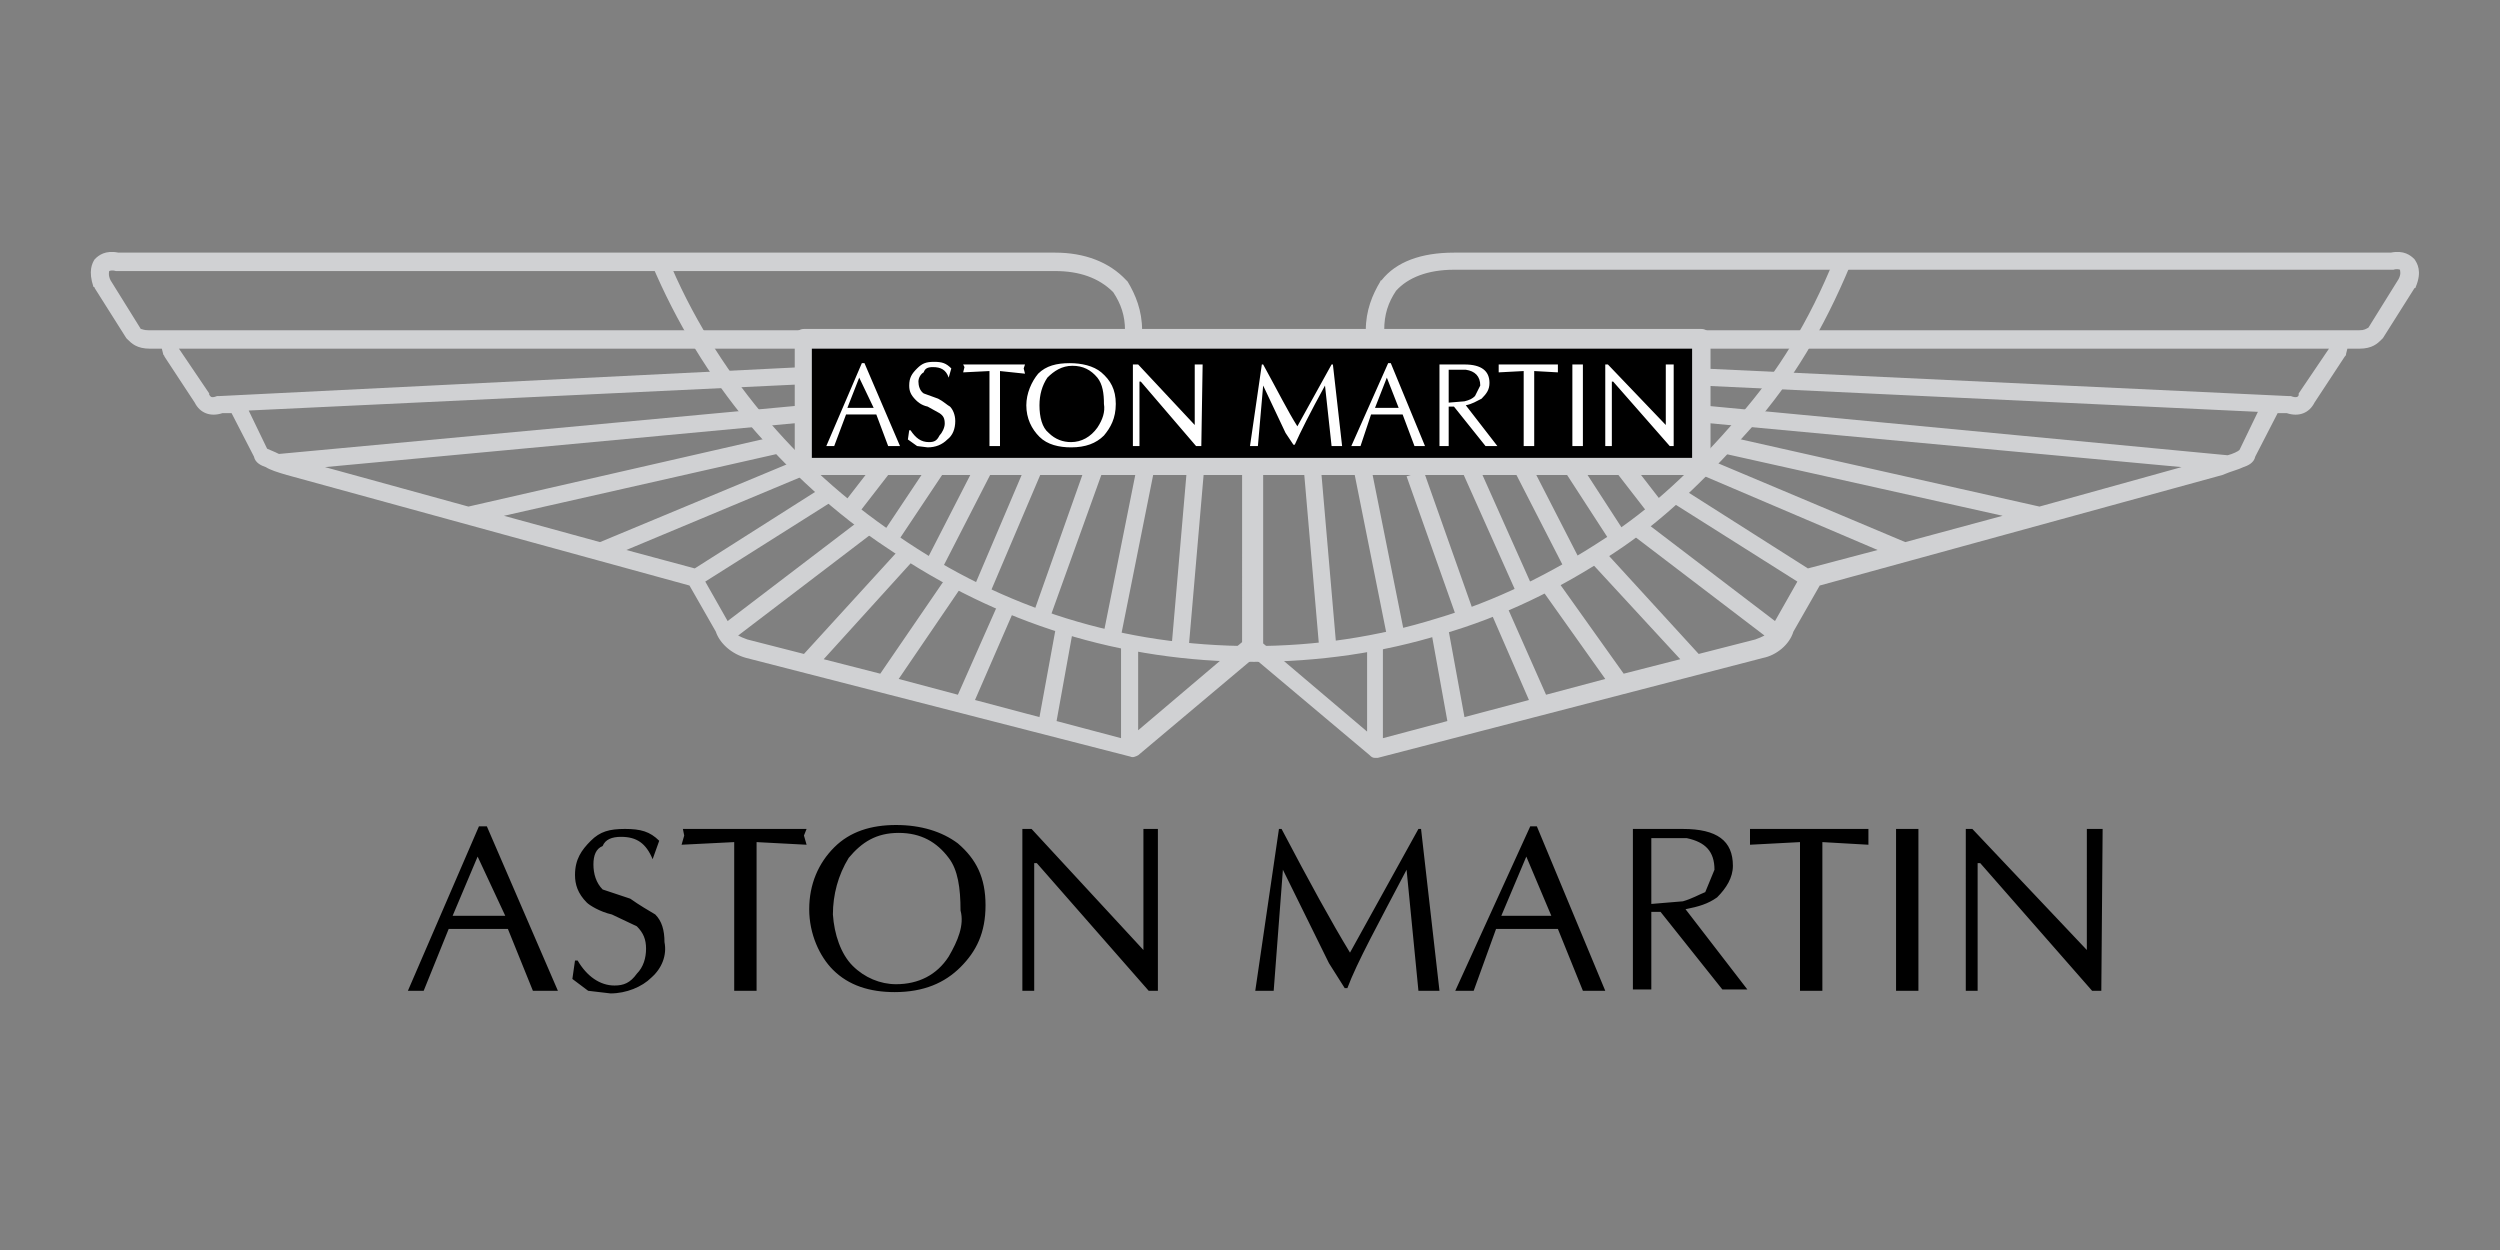 <?xml version="1.0" encoding="utf-8"?>
<!-- Generator: Adobe Illustrator 23.1.1, SVG Export Plug-In . SVG Version: 6.00 Build 0)  -->
<svg version="1.1" id="Layer_1" xmlns="http://www.w3.org/2000/svg" xmlns:xlink="http://www.w3.org/1999/xlink" x="0px" y="0px"
	 viewBox="0 0 190 95" style="enable-background:new 0 0 190 95;" xml:space="preserve">
<rect x="0" y="0" width="190" height="95" fill="#808080" stroke="none"/>
<style type="text/css">
	.st0{fill:#D0D1D3;}
	.st1{fill-rule:evenodd;clip-rule:evenodd;}
	.st2{fill-rule:evenodd;clip-rule:evenodd;fill:#FFFFFF;}
</style>
<title>Jaguar</title>
<title>Jaguar</title>
<title>Jaguar</title>
<title>Jaguar</title>
<title>Jaguar</title>
<title>Jaguar</title>
<title>Jaguar</title>
<title>Jaguar</title>
<path class="st0" d="M104.5,57.6c-0.2,0-0.3-0.1-0.4-0.2L95.3,50l-8.8,7.4c-0.2,0.1-0.4,0.2-0.6,0.1L56.7,50c-1.1-0.3-2-1.1-2.3-2
	l-2-3.5l-30.6-8.4c0,0,0,0,0,0c-0.7-0.2-1.3-0.4-1.6-0.6c-0.3-0.1-0.8-0.3-0.9-0.8l-1.7-3.3h-0.7c-0.9,0.3-1.7,0-2.1-0.8l-2.3-3.5
	c0-0.1-0.1-0.1-0.1-0.2l-0.1-0.4h-0.9c-1,0-1.4-0.4-1.7-0.7c0,0-0.1-0.1-0.1-0.1l-2.4-3.8c0,0,0-0.1-0.1-0.1C6.7,20.6,7,20,7.2,19.7
	C7.5,19.4,8,19,9,19.2h71.2c2.2,0,4.1,0.7,5.4,2.1c0,0,0.1,0.1,0.1,0.1c0.6,1,1.1,2.2,1.1,3.7h17c0-1.5,0.5-2.7,1.1-3.7
	c0,0,0-0.1,0.1-0.1c1.1-1.4,3-2.1,5.5-2.1h71.2c1-0.2,1.5,0.2,1.8,0.5c0.2,0.3,0.6,0.9,0.1,2.1c0,0,0,0.1-0.1,0.1l-2.4,3.8
	c0,0-0.1,0.1-0.1,0.1c-0.3,0.3-0.7,0.7-1.7,0.7h-0.9l-0.1,0.4c0,0.1,0,0.1-0.1,0.2l-2.3,3.5c-0.4,0.8-1.2,1.1-2.1,0.8h-0.7l-1.7,3.3
	c-0.1,0.5-0.6,0.7-0.9,0.8c-0.4,0.2-0.9,0.3-1.6,0.6c0,0,0,0,0,0l-30.6,8.4l-2,3.5c-0.3,1-1.3,1.8-2.3,2l-29.3,7.6
	C104.6,57.6,104.6,57.6,104.5,57.6z M103.8,48.9h1.3v7.2l4.9-1.3l-1.3-7.2l1.3-0.2l1.3,7.1l4.9-1.3l-3-6.9l1.2-0.5l3.1,7l4.5-1.2
	l-4.9-6.9l1.1-0.8l5.2,7.3l4.3-1.1l-7.1-7.7l1-0.9l7.5,8.2l4.3-1.1c0.3-0.1,0.5-0.2,0.7-0.3l-10.1-7.7l0.8-1.1l10.1,7.7l1.7-3
	l-9.5-6l0.7-1.1l9.6,6.1l5.3-1.4l-13.6-5.8l0.5-1.2l15.2,6.4l7.4-2l-21.5-4.8l0.3-1.3l24,5.4l10.8-3l-36.6-3.4l0.1-1.3l40,3.8
	c0.4-0.1,0.8-0.3,0.9-0.4l1.4-2.9l-42.4-2l0.1-1.3l44.6,2.1c0.1,0,0.1,0,0.2,0c0.5,0.2,0.6,0,0.6-0.1c0,0,0,0,0-0.1l2.3-3.4h-72.5
	c0,0,0,0,0,0H13.6l0,0l2.3,3.4c0,0,0,0,0,0.1c0.1,0.1,0.1,0.3,0.6,0.1c0.1,0,0.1,0,0.2,0L61,27.9l0.1,1.3l-42.2,2l1.4,2.9
	c0.2,0.1,0.5,0.2,0.9,0.4L61,30.8l0.1,1.3l-36.4,3.4l10.9,3l23.6-5.4l0.3,1.3l-21.2,4.8l7.3,2l14.9-6.2l0.5,1.2l-13.4,5.6l5.2,1.4
	l9.6-6.1l0.7,1.1l-9.5,6l1.7,3l10.1-7.7l0.8,1.1l-10.1,7.7c0.2,0.1,0.4,0.2,0.7,0.3l4.3,1.1l7.3-8l1,0.9l-6.8,7.5l4.3,1.1l5-7.3
	l1.1,0.8l-4.7,6.9l4.5,1.2l3.1-7l1.2,0.5l-3,6.9l4.9,1.3l1.3-7.1l1.3,0.2l-1.3,7.2l4.9,1.3v-7.2h1.3v6.6l7.9-6.7V35.5H96v13.4
	l7.9,6.7V48.9z M179.3,25.1c0.4,0,0.5-0.1,0.7-0.2l2.3-3.7c0.2-0.4,0.1-0.6,0.1-0.7c0,0-0.2-0.1-0.5,0c0,0-0.1,0-0.1,0h-71.3
	c-2,0-3.5,0.6-4.4,1.6c-0.6,0.9-0.9,1.8-0.9,3H179.3z M11.3,25.1h74.2c0-1.1-0.3-2-0.9-2.9c-1.1-1.1-2.6-1.6-4.4-1.6H8.9
	c0,0-0.1,0-0.1,0c-0.3-0.1-0.5,0-0.5,0c0,0-0.1,0.3,0.1,0.7l2.3,3.7C10.8,25,10.9,25.1,11.3,25.1L11.3,25.1z M100.3,49.7l-1.2-13.9
	l1.3-0.1l1.2,13.9L100.3,49.7z M90.3,49.7L89,49.6l1.2-13.9l1.3,0.1L90.3,49.7z M105.5,48.8l-2.6-13l1.3-0.3l2.6,13L105.5,48.8z
	 M85.1,48.8l-1.3-0.3l2.6-13l1.3,0.3L85.1,48.8z M110.9,47.5l-4-11.3l1.3-0.4l4,11.3L110.9,47.5z M79.6,47.5L78.4,47l4-11.3l1.3,0.4
	L79.6,47.5z M115.4,45.4l-4.2-9.4l1.2-0.5l4.2,9.4L115.4,45.4z M75.1,45.4l-1.2-0.5l4-9.4l1.2,0.5L75.1,45.4z M119.2,43.8l-4-7.8
	l1.2-0.6l4,7.8L119.2,43.8z M71.3,43.8l-1.2-0.6l4-7.8l1.2,0.6L71.3,43.8z M68,41.5l-1.1-0.7l3.8-5.7l1.1,0.7L68,41.5z M122.6,41.5
	l-3.5-5.4l1.1-0.7l3.5,5.4L122.6,41.5z M125.4,39.2l-2.4-3.1l1.1-0.8l2.4,3.1L125.4,39.2z M65.1,39.2l-1.1-0.8l2.4-3.1l1.1,0.8
	L65.1,39.2z"/>
<g>
	<path class="st1" d="M129.3,35.5v-9.7H61.1v9.7H129.3z"/>
	<path class="st0" d="M129.3,36.1H61.1c-0.4,0-0.7-0.3-0.7-0.7v-9.7c0-0.4,0.3-0.7,0.7-0.7h68.2c0.4,0,0.7,0.3,0.7,0.7v9.7
		C129.9,35.8,129.6,36.1,129.3,36.1z M61.7,34.8h66.9v-8.3H61.7V34.8z"/>
</g>
<path class="st0" d="M95.3,50.3c-10.1,0-19.4-2.9-27.8-8.6c-4.1-2.7-7.6-6-10.6-9.5c-3-3.6-5.5-7.7-7.4-12.2l1.2-0.5
	c1.8,4.4,4.3,8.4,7.2,11.9c2.9,3.5,6.3,6.6,10.3,9.3c8.1,5.6,17.2,8.4,27,8.4c4.8,0,9.5-0.7,14-2.1c4.4-1.3,8.7-3.4,12.8-6.1
	c3.4-2.2,6.6-5.1,10.2-9.3c2.9-3.3,5.3-7.2,7.2-11.9l1.2,0.5c-2,4.8-4.4,8.8-7.4,12.2c-3.8,4.3-7,7.3-10.5,9.6
	c-4.2,2.8-8.6,4.9-13.1,6.2C105.1,49.6,100.2,50.3,95.3,50.3z"/>
<path class="st1" d="M37,62.8l5.4,12.5h-1.9l-1.9-4.7h-4.5l-1.9,4.7h-1.2l5.4-12.5H37L37,62.8z M38.4,69.6l-2.1-4.5l-1.9,4.5
	L38.4,69.6L38.4,69.6z M49.5,74.3c-0.7,0.7-1.9,1.2-3.1,1.2l-1.7-0.2l-1.2-0.9l0.2-1.4h0.2c0.7,1.2,1.7,1.9,2.8,1.9
	c0.7,0,1.2-0.2,1.7-0.9c0.5-0.5,0.7-1.2,0.7-1.9c0-0.7-0.2-1.2-0.7-1.7l-1.9-0.9c-0.9-0.2-1.7-0.7-1.9-0.9c-0.7-0.7-0.9-1.4-0.9-2.1
	c0-1.2,0.5-1.9,1.2-2.6c0.7-0.7,1.4-0.9,2.6-0.9c1.2,0,1.9,0.2,2.6,0.9l-0.5,1.4c-0.5-1.2-1.2-1.7-2.4-1.7c-0.7,0-1.2,0.2-1.4,0.7
	c-0.5,0.2-0.7,0.7-0.7,1.4c0,0.7,0.2,1.4,0.7,1.9l2.1,0.7c0.7,0.5,1.4,0.9,1.9,1.2c0.5,0.5,0.7,1.2,0.7,2.1
	C50.7,72.6,50.3,73.6,49.5,74.3L49.5,74.3z M61.1,63.5l0.2,0.7L57.5,64v11.3h-1.7V64l-4,0.2l0.2-0.7L51.9,63h9.4L61.1,63.5
	L61.1,63.5z M64.8,73.4c0.9,0.9,2.1,1.4,3.3,1.4c1.7,0,3.1-0.7,4-2.1c0.7-1.2,1.2-2.4,0.9-3.5c0-1.7-0.2-3.1-0.9-4
	c-0.9-1.2-2.1-1.9-3.8-1.9c-1.7,0-2.8,0.7-3.8,1.9c-0.8,1.3-1.2,2.8-1.2,4.3C63.4,71,63.9,72.5,64.8,73.4z M61.5,69.1
	c0-1.9,0.7-3.5,1.9-4.7c1.2-1.2,2.8-1.7,4.7-1.7c1.9,0,3.5,0.5,4.7,1.4c1.4,1.2,2.1,2.6,2.1,4.7s-0.7,3.5-1.9,4.7
	c-1.2,1.2-2.8,1.9-5,1.9c-1.9,0-3.5-0.5-4.7-1.7C62.3,72.7,61.5,71,61.5,69.1z M88,75.3h-0.7l-8.5-9.7h-0.2v9.7h-0.9V63h0.7l8.5,9.2
	V63H88V75.3z M97.4,63c2.1,4,3.8,7.1,5.2,9.4l5.2-9.4h0.2l1.4,12.3h-1.6l-0.9-9.2c-2.1,4-3.8,7.1-4.5,9h-0.2l-1.2-1.9l-3.5-7.1
	l-0.7,9.2h-1.4L97.2,63H97.4z M121.2,75.3h-0.9l-1.9-4.7h-4.7l-1.7,4.7h-1.4l5.7-12.5h0.5l5.2,12.5H121.2L121.2,75.3z M117.9,69.6
	l-1.9-4.5l-1.9,4.5L117.9,69.6L117.9,69.6z M125.5,63.7v5l2.4-0.2c0.7-0.2,1.2-0.5,1.7-0.7l0.7-1.7c0-1.4-0.7-2.1-2.1-2.4
	L125.5,63.7L125.5,63.7L125.5,63.7z M127.9,63c2.6,0,3.8,0.9,3.8,2.8c0,0.9-0.5,1.7-1.2,2.4c-0.7,0.5-1.4,0.7-2.4,0.9l4.7,6.1h-1.9
	l-4.7-5.9h-0.7v5.9h-1.4V63L127.9,63L127.9,63L127.9,63z M136.8,75.3V64l-3.8,0.2V63h9v1.2l-3.5-0.2v11.3H136.8z M145.8,63v12.3
	h-1.7V63H145.8z M159.7,75.3H159l-8.5-9.7h-0.2v9.7h-0.9V63h0.5l8.7,9.2V63h1.2L159.7,75.3L159.7,75.3L159.7,75.3z"/>
<path class="st2" d="M65.7,27.6l2.7,6.3h-0.9l-0.9-2.4h-2.3l-0.9,2.4h-0.6l2.7-6.3H65.7z M66.4,31l-1.1-2.3L64.4,31H66.4z M72,33.4
	c-0.4,0.4-0.9,0.6-1.5,0.6l-0.8-0.1L69,33.4l0.1-0.7h0.1c0.4,0.6,0.8,0.9,1.4,0.9c0.4,0,0.6-0.1,0.8-0.5c0.2-0.2,0.4-0.6,0.4-0.9
	c0-0.4-0.1-0.6-0.4-0.8l-0.9-0.5c-0.5-0.1-0.8-0.4-0.9-0.5c-0.4-0.4-0.5-0.7-0.5-1.1c0-0.6,0.2-0.9,0.6-1.3c0.4-0.4,0.7-0.5,1.3-0.5
	s0.9,0.1,1.3,0.5l-0.2,0.7c-0.2-0.6-0.6-0.8-1.2-0.8c-0.4,0-0.6,0.1-0.7,0.4c-0.2,0.1-0.4,0.4-0.4,0.7s0.1,0.7,0.4,0.9l1.1,0.4
	c0.4,0.2,0.7,0.5,0.9,0.6c0.2,0.2,0.4,0.6,0.4,1.1C72.6,32.6,72.4,33.1,72,33.4L72,33.4z M77.8,28l0.1,0.4L76,28.2v5.7h-0.8v-5.7
	l-2,0.1l0.1-0.4l-0.1-0.2h4.7L77.8,28L77.8,28z M79.7,32.9c0.5,0.5,1.1,0.7,1.7,0.7c0.8,0,1.5-0.4,2-1.1c0.4-0.6,0.6-1.2,0.5-1.8
	c0-0.8-0.1-1.5-0.5-2c-0.5-0.6-1.1-0.9-1.9-0.9c-0.8,0-1.4,0.4-1.9,0.9c-0.4,0.6-0.6,1.3-0.6,2.1C79,31.7,79.2,32.5,79.7,32.9
	L79.7,32.9z M78,30.8c0-0.9,0.4-1.8,0.9-2.4c0.6-0.6,1.4-0.8,2.4-0.8c0.9,0,1.8,0.2,2.4,0.7c0.7,0.6,1.1,1.3,1.1,2.4
	c0,1.1-0.4,1.8-0.9,2.4c-0.6,0.6-1.4,0.9-2.5,0.9c-0.9,0-1.8-0.2-2.4-0.8C78.4,32.6,78,31.8,78,30.8L78,30.8z M91.3,33.9h-0.4
	L86.7,29h-0.1v4.9h-0.5v-6.2h0.4l4.3,4.6v-4.6h0.6L91.3,33.9L91.3,33.9z M96,27.7c1.1,2,1.9,3.6,2.6,4.7l2.6-4.7h0.1l0.7,6.2h-0.8
	l-0.5-4.6c-1.1,2-1.9,3.6-2.3,4.5h-0.1l-0.6-0.9L96,29.3l-0.4,4.6H95l0.9-6.2L96,27.7L96,27.7z M108,33.9h-0.5l-0.9-2.4h-2.4
	l-0.8,2.4h-0.7l2.8-6.3h0.2l2.6,6.3H108L108,33.9z M106.3,31l-0.9-2.3l-0.9,2.3H106.3z M110.1,28.1v2.5l1.2-0.1
	c0.4-0.1,0.6-0.2,0.8-0.4l0.4-0.8c0-0.7-0.4-1.1-1.1-1.2L110.1,28.1L110.1,28.1z M111.3,27.7c1.3,0,1.9,0.5,1.9,1.4
	c0,0.5-0.2,0.8-0.6,1.2c-0.4,0.2-0.7,0.4-1.2,0.5l2.4,3.1h-0.9l-2.4-3h-0.4v3h-0.7v-6.2L111.3,27.7L111.3,27.7L111.3,27.7z
	 M115.8,33.9v-5.7l-1.9,0.1v-0.6h4.5v0.6l-1.8-0.1v5.7H115.8z M120.3,27.7v6.2h-0.8v-6.2H120.3z M127.3,33.9h-0.4l-4.3-4.9h-0.1v4.9
	h-0.5v-6.2h0.2l4.4,4.6v-4.6h0.6V33.9z"/>
</svg>
